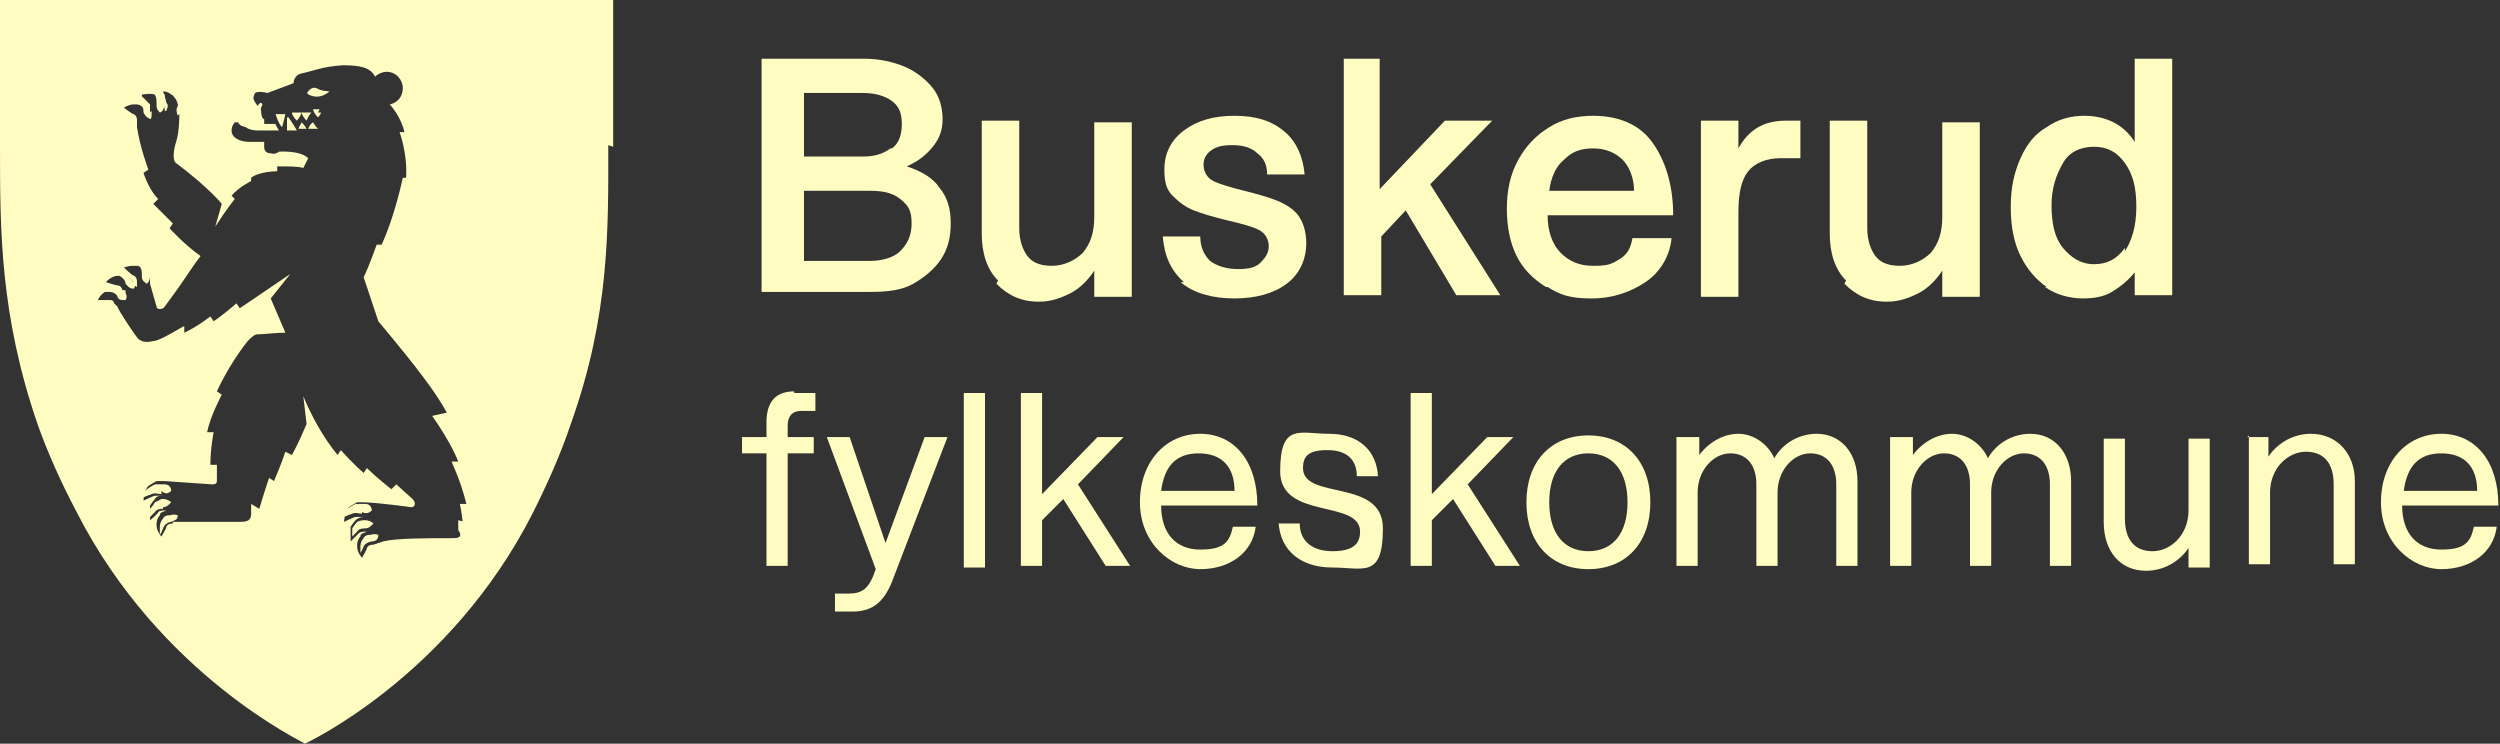 <?xml version="1.0" encoding="UTF-8"?>
<svg xmlns="http://www.w3.org/2000/svg" version="1.1" viewBox="0 0 153.3 45.6">
  <rect x="0" y="0" width="153.3" height="45.6" fill="#333333" stroke="none"/>
  <defs>
    <style>
      .cls-1 {
        fill: #fffcc1;
      }
    </style>
  </defs>
  <!-- Generator: Adobe Illustrator 28.7.10, SVG Export Plug-In . SVG Version: 1.2.0 Build 236)  -->
  <g>
    <g id="Layer_1">
      <g>
        <path class="cls-1" d="M7.6,17.9c.3.2.1.5.1.5-.3,0-.4,0-.5-.2h0c0-.1-.2-.3-.5-.3,0,0-.3,0-.5,0,0,0,0,0,.1-.1h0c0,0,.2-.2.3-.2,0,0,.3,0,.5,0,.1,0,.3.1.4.2,0,0,0,0,.1,0Z"/>
        <path class="cls-1" d="M8.2,17.2c.2.3,0,.5,0,.5-.3,0-.4-.2-.5-.3h0c0-.2-.2-.4-.4-.5h0c0,0-.3,0-.4-.1,0,0,0,0,.1,0,.1,0,.2,0,.3,0s.3,0,.5.1c.1,0,.2.2.3.3,0,0,0,0,0,.1Z"/>
        <path class="cls-1" d="M9.2,16.8s0,.1,0,.1c0,.4-.2.5-.2.5-.3-.2-.3-.3-.3-.5h0c0-.2,0-.5-.2-.6h0c0,0-.2-.2-.4-.3,0,0,.1,0,.2,0,.1,0,.2,0,.4,0,0,0,.3.2.4.3.1,0,.1.3.2.4Z"/>
        <path class="cls-1" d="M9.3,6.8c0,.3,0,.5-.1.5h0c-.2-.1-.3-.2-.4-.4h0c0-.2,0-.4-.3-.5,0,0-.2-.2-.4-.2,0,0,0,0,.2,0,.1,0,.2,0,.3,0,0,0,.3.1.4.2.1,0,.2.2.2.4,0,0,0,0,0,.1Z"/>
        <path class="cls-1" d="M10,6.9h0s0,0,0,0h0Z"/>
        <path class="cls-1" d="M10,31.2h0s0,0,0,0c-.1,0-.4,0-.5.2,0,0-.2.2-.3.3,0,0,0-.1,0-.2,0-.1,0-.2,0-.3,0,0,.2-.2.3-.4,0,0,.2-.1.4-.2,0,0,0,0,.1,0,.3,0,.5.2.5.2-.2.2-.3.3-.5.3Z"/>
        <path class="cls-1" d="M9.9,30.3h0s0,0,0,0c-.2,0-.4-.1-.6,0,0,0-.3.1-.5.2,0,0,0-.1,0-.2,0-.1.1-.2.2-.3,0,0,.3-.2.5-.3.1,0,.3,0,.5,0,0,0,.1,0,.1,0,.4,0,.4.4.4.4-.2.2-.4.2-.6,0Z"/>
        <path class="cls-1" d="M10.1,5.9c0,0,0,.3,0,.4h0c0,.4-.2.6-.3.6-.2-.2-.2-.3-.2-.5h0c0-.2,0-.4-.1-.6,0,0-.2-.2-.3-.3h.2c.1,0,.2,0,.3,0,0,0,.2.2.4.3Z"/>
        <path class="cls-1" d="M10.9,31.6c0,.3-.2.3-.4.4h0s0,0,0,0c-.1,0-.4.1-.5.4,0,0-.1.3-.2.4,0,0,0,0,0-.2,0-.1,0-.2,0-.3,0,0,0-.3.2-.5,0-.1.2-.2.3-.2,0,0,0,0,.1,0,.3-.1.5,0,.5,0Z"/>
        <path class="cls-1" d="M11.3,6.6s0,.1,0,.1c-.1.3-.4.3-.4.4h0c-.1-.3-.1-.4,0-.6h0c0-.2.2-.4,0-.7,0,0,0-.3-.2-.5,0,0,.1,0,.2,0,.1,0,.2.1.3.2,0,0,.1.3.2.5,0,.1,0,.3,0,.5Z"/>
        <path class="cls-1" d="M16.9,7.6c0,.1.1.2.2.4h-1.3c-.5,0-.9-.2-.9-.5,0-.2.2-.3.2-.3.2.4.5.4.8.4h1Z"/>
        <polygon class="cls-1" points="17.3 7.8 17.3 7.8 17.4 7.8 17.3 7.8"/>
        <path class="cls-1" d="M17.5,6.9c0,.2-.1.5-.2.9-.2-.2-.3-.5-.4-.8.2,0,.3,0,.6,0Z"/>
        <path class="cls-1" d="M17.7,7.2c.2.3.4.6.5.8h-.6c0-.3,0-.6,0-.8Z"/>
        <polygon class="cls-1" points="18.8 45.6 18.8 45.6 18.8 45.6 18.8 45.6"/>
        <path class="cls-1" d="M18.5,7.5s.2.2.3.4h0c-.2,0-.3,0-.5,0,0,0,.1-.3.3-.5Z"/>
        <path class="cls-1" d="M18.6,6.9c.2,0,.4,0,.5,0-.2.2-.3.5-.3.5-.2-.2-.3-.4-.3-.5-.1.3-.3.5-.3.5-.2-.2-.3-.4-.3-.5.2,0,.4,0,.6,0h.2Z"/>
        <path class="cls-1" d="M19.2,7.5s.1.2.3.4c-.2,0-.3,0-.6,0,0,0,.1-.3.3-.4Z"/>
        <path class="cls-1" d="M19.5,6.9s0,0,.2,0c-.1.2-.2.3-.2.3-.2-.2-.3-.4-.3-.5.3,0,.4,0,.4,0Z"/>
        <path class="cls-1" d="M19.4,5.4c.3.2.8.2.8.2-.2.2-.6.4-1,.3s-.4-.2-.3-.3c0,0,.2-.3.5-.2Z"/>
        <path class="cls-1" d="M22.4,32.4h0s0,0,0,0c-.1,0-.4,0-.5.2,0,0-.2.2-.3.3,0,0,0,0,0-.2,0-.1,0-.2,0-.3,0,0,.2-.3.3-.4,0,0,.2-.1.4-.1,0,0,0,0,.1,0,.3,0,.5.2.5.2-.2.2-.3.3-.5.3Z"/>
        <path class="cls-1" d="M22.2,31.5h0s0,0,0,0c-.2,0-.4-.1-.6,0,0,0-.3.1-.5.2,0,0,0-.1,0-.2,0-.1.1-.2.2-.3,0,0,.3-.2.5-.3.1,0,.3,0,.5,0,0,0,.1,0,.1,0,.4,0,.4.4.4.4-.2.2-.4.2-.6.1Z"/>
        <path class="cls-1" d="M23.2,32.8c0,.3-.2.4-.4.4h0c-.1,0-.4.1-.5.3,0,0-.1.3-.2.4,0,0,0,0,0-.1,0-.1,0-.2,0-.3,0,0,0-.3.2-.5,0-.1.2-.2.3-.2,0,0,0,0,.1,0,.3-.1.5,0,.5,0Z"/>
        <path class="cls-1" d="M37.6,9V0H0v9c0,5.1,0,10.3,2.3,17,.6,1.7,1.4,3.5,2.4,5.4,5.1,10,13.9,14.1,14,14.2h0s0,0,0,0c0,0,8.9-4.1,14-14.2.9-1.8,1.7-3.6,2.3-5.4h0c2.4-6.7,2.3-12,2.3-17.1ZM28.9,32.1l-.8-.2v.6c.2.3.2.5-.3.5-1.7,0-3.5,0-4.3.2l-.6.2h0c-.1,0-.3,0-.4.2,0,.1-.3.6-.3.6h0c0,0,0,0,0,0,0,0-.3-.3-.3-.7s0,0,0-.1c0,0,0-.3.2-.5,0-.2.2-.2.4-.3h-.1c-.1,0-.3,0-.4.1,0,0-.5.5-.5.5h0c0,0,0,0,0,0,0,0,0-.2,0-.5s0-.3,0-.4c0,0,.2-.3.3-.4.1-.1.3-.2.5-.2,0,0,0,0,0,0h0c0,0-.2,0-.3,0s-.1,0-.2,0c-.1,0-.7.3-.7.3h0s0,0,0,0h0c0,0,0-.6.3-.9,0,0,.3-.2.5-.3,0,0,.2,0,.3,0h0c.9,0,3,.3,3,.3.3,0,.3-.3.1-.5l-1-.9-.3.3c-.9-.7-1.5-1.3-1.5-1.3l-.2.3c-.7-.6-1.4-1.4-1.4-1.4l-.2.3c-.9-1.1-1.6-2.4-2.1-3.6l.2,1.7c-.5,1.2-.9,1.9-.9,1.9l-.4-.2s-.3.9-.7,1.8l-.3-.2s-.4,1.2-.6,1.9l-.5-.3v.6c0,.4-.2.5-.7.5-.5,0-3,0-3.8,0h-.3c0,.1,0,.1,0,.1-.1,0-.3,0-.4.2,0,.1-.3.6-.3.6h0c0,0,0,0,0,0,0,0-.3-.3-.3-.7s0,0,0-.1c0,0,0-.3.2-.5,0-.2.2-.2.4-.3h-.1c-.1,0-.3,0-.4.1,0,.1-.5.5-.5.5h0c0,0,0,0,0,0,0,0,0-.2,0-.5s0-.3,0-.4c0,0,.2-.3.3-.4.1-.2.3-.2.5-.2,0,0,0,0,0,0h0c0,0-.2,0-.3,0s-.1,0-.2,0c-.1,0-.7.3-.7.3h0s0,0,0,0h0c0,0,0-.6.3-.9,0,0,.3-.2.5-.3,0,0,.2,0,.3,0s.1,0,.2,0l2.9.2c.3,0,.3-.1.3-.3v-.9c0,0-.4,0-.4,0,0-1,.2-2,.2-2h-.4c.2-1,.9-2.3.9-2.3l-.3-.2s.7-1.6,1.9-3.1c.2-.2.4-.4.6-.4.4,0,1.1-.1,1.7-.1l-.9-2.1,1.2-1.5c-1.9,1.3-3.1,2.1-3.1,2.1l-.2-.3c-.8.7-1.4,1.1-1.4,1.1l-.2-.3c-.9.7-1.6,1-1.6,1v-.4c-.1,0-1.3.8-1.8.9-.5.1-.7.1-1-.1-.2-.2-1.2-1.7-1.3-2l-.2-.2h0c0-.1-.1-.2-.2-.2-.2,0-.7,0-.7,0h-.1,0c0,0,.2-.5.7-.6,0,0,.2,0,.4,0h.1c.2,0,.4.2.5.3,0,0,0,0,0,0v-.3c-.1,0-.2,0-.2,0,0-.1-.1-.3-.3-.3-.1,0-.7-.2-.7-.2h0s0,0,0,0c0,0,.3-.4.8-.4h0s.3,0,.5.1c.2,0,.3.2.4.4,0,0,0,0,0,0,0,0,0,.1.2.2v-.3s0,0,0,0c0-.1,0-.3-.2-.4-.1,0-.6-.5-.6-.5h0c0,0,0,0,0,0,0,0,.3-.1.5-.1s.3,0,.4,0c0,0,.3.2.5.3.2.2.2.4.2.5,0,0,0,0,0,0,0,0,0,.2,0,.3l.4,1.4c0,.2.4.2.5,0,0,0,0,0,.8-1.1.5-.7,1-1.5,1.4-2-1-.7-1.9-1.7-1.9-1.7l.2-.3c-.6-.6-1.2-1.2-1.2-1.2l.3-.3c-.6-.6-.9-1.6-.9-1.6l.3-.2s-.5-1.3-.7-2.6v-.4c0,0,0,0,0,0,0-.1,0-.3-.2-.4-.1,0-.6-.4-.6-.4h0s0,0,0,0c0,0,.3-.2.6-.2s.2,0,.2,0c0,0,.2,0,.4.2,0,0,0,0,.1,0,.2.1.2.3.3.5,0,0,0,0,0,0v-.3s0,0,0,0c0-.1,0-.3,0-.4,0,0-.5-.5-.5-.5h0c0,0,0-.1,0-.1,0,0,.5-.1.8,0,0,0,0,0,0,0,0,0,.2.2.4.4.1.2.2.4.2.5h0c0,.1,0,.2,0,.4v-.3c.1,0,.1,0,.1,0,0-.1.2-.3,0-.5,0-.1-.2-.7-.2-.7h0c0,0,0,0,0,0,0,0,.3,0,.5.2.1,0,.2.2.3.3,0,0,.1.3.2.5,0,0,0,.1,0,.2,0,.3,0,1.3-.2,1.9-.2.6-.2,1.2,0,1.3,2,1.5,2.8,2.5,2.8,2.5l-.4,1.4c.7-1.1,1.2-1.7,1.2-1.7l-.2-.2c.4-.5,1.2-.9,1.2-.9v-.2c.5-.4,1.6-.4,1.6-.4v-.3c.7,0,1.3,0,1.6.1l.3-.6c-.5-.5-1.8-.4-1.8-.4,0,0-.2.2-.5.1-.2,0-.4-.1-.4-.4,0-.1,0-.2,0-.3h-.9c-.5,0-1.1-.2-1.1-.7,0-.3.2-.5.2-.5h.2c0-.1,0,0,0,0,.1.2.3.3.7.3h.9c0-.1,0-.3,0-.5,0,0,0,0,0,0-.2,0-.2-.6-.2-.7,0,0,.2-.2,0-.3-.1,0-.2.2-.2.2-.3-.4-.3-.5-.2-.7,0-.2.4-.2.8-.1l1.6-.6s0-.5.5-.6c.9-.2,1.2-.4,2.5-.5,1,0,1.7.1,2,.7.2-.2.5-.3.7-.3.6,0,1,.5,1,1s-.3.9-.8,1c.1.1.7.8.9,1.7h-.3c0,0,.5,1.3.4,2.8h-.2s-.5,2.4-1.3,4.1h-.3s-.5,1.4-.8,2l.9,2.7c2.6,3.1,3.6,4.5,4.2,5.6l-.9.2c1.2,1.7,1.6,2.8,1.6,2.8h-.4c0,.1.5,1,.9,2.6h-.4s.2.9.2,1.6Z"/>
      </g>
      <g>
        <path class="cls-1" d="M46.8,3.6h6.2c.9,0,1.8.2,2.5.5.7.3,1.3.8,1.7,1.3s.6,1.2.6,1.9-.2,1.2-.6,1.7-.9.9-1.6,1.2c.9.3,1.6.7,2,1.3.5.6.7,1.3.7,2.2s-.2,1.6-.6,2.2-1,1.1-1.7,1.5-1.6.5-2.6.5h-6.7V3.6h0ZM54.7,9.1c.4-.3.6-.8.6-1.5s-.2-1.1-.6-1.4-1-.5-1.8-.5h-3.6v3.9h3.6c.8,0,1.3-.2,1.7-.5h0ZM55.2,15.4c.4-.4.7-.9.7-1.7s-.2-1.1-.7-1.5-1.1-.5-1.9-.5h-4v4.3h4c.8,0,1.5-.2,1.9-.6Z"/>
        <path class="cls-1" d="M61.2,17.2c-.7-.7-1-1.7-1-2.9v-6.9h2.3v6.6c0,.7.2,1.3.5,1.7.3.4.8.6,1.5.6s1.4-.3,1.9-.8c.5-.6.7-1.3.7-2.2v-5.8h2.3v10.7h-2.3v-1.6c-.4.6-.9,1.1-1.5,1.4s-1.2.5-1.9.5c-1.1,0-1.9-.4-2.6-1.1h0Z"/>
        <path class="cls-1" d="M72.6,17.3c-.8-.7-1.2-1.6-1.3-2.8h2.3c0,.6.2,1.1.6,1.5.4.3,1,.5,1.7.5s1.1-.1,1.4-.4.5-.6.5-1-.2-.8-.6-1c-.4-.2-1.1-.4-2-.6-.8-.2-1.5-.4-2-.6s-.9-.5-1.3-.9c-.4-.4-.5-.9-.5-1.6,0-1,.4-1.8,1.2-2.4.8-.6,1.8-.9,3.1-.9s2.3.3,3.1,1c.7.6,1.1,1.5,1.2,2.6h-2.3c0-.6-.2-1-.6-1.3-.3-.3-.8-.5-1.5-.5s-1,.1-1.3.3-.5.5-.5.9.2.8.6,1,1.1.4,1.9.6c.8.2,1.5.4,2,.6s1,.5,1.3.9.5,1,.5,1.7c0,1-.4,1.9-1.2,2.5-.8.6-1.9.9-3.2.9s-2.5-.3-3.3-1c0,0,0,0,0,0Z"/>
        <path class="cls-1" d="M82.3,3.6h2.3v8l4-4.2h2.9l-3.8,3.9,4.3,6.8h-2.7l-3.1-5.2-1.5,1.6v3.6h-2.3V3.6Z"/>
        <path class="cls-1" d="M94.8,17.6c-.8-.5-1.4-1.1-1.8-1.9-.4-.8-.6-1.8-.6-2.9s.2-2.1.7-3,1.1-1.5,1.9-2,1.7-.7,2.7-.7c1.5,0,2.8.5,3.6,1.6.8,1.1,1.3,2.6,1.3,4.5h-7.7c0,1,.3,1.8.8,2.3s1.1.8,2,.8,1.1-.1,1.6-.4.7-.7.8-1.3h2.4c-.1,1.1-.7,2.1-1.6,2.7s-2,1-3.3,1-1.9-.2-2.7-.7c0,0,0,0,0,0ZM100.2,11.7c0-.8-.3-1.5-.7-1.9s-1-.7-1.8-.7-1.3.2-1.8.7c-.5.4-.8,1.1-.9,1.9,0,0,5.2,0,5.2,0Z"/>
        <path class="cls-1" d="M104.3,7.4h2.3v1.7c.6-1.1,1.5-1.7,2.9-1.7h.9v2.3h-1.2c-.9,0-1.6.3-2,.8-.4.5-.6,1.3-.6,2.5v5.2h-2.3s0-10.7,0-10.7Z"/>
        <path class="cls-1" d="M113.2,17.2c-.7-.7-1-1.7-1-2.9v-6.9h2.3v6.6c0,.7.2,1.3.5,1.7.3.4.8.6,1.5.6s1.4-.3,1.9-.8c.5-.6.7-1.3.7-2.2v-5.8h2.3v10.7h-2.3v-1.6c-.4.6-.9,1.1-1.5,1.4s-1.2.5-1.9.5c-1.1,0-1.9-.4-2.6-1.1h0Z"/>
        <path class="cls-1" d="M125.5,17.6c-.7-.5-1.2-1.1-1.6-1.9-.4-.8-.6-1.8-.6-3s.2-2.1.6-3,.9-1.5,1.6-1.9c.7-.5,1.5-.7,2.3-.7,1.3,0,2.4.5,3.1,1.6V3.6h2.3v14.5h-2.3v-1.4c-.4.5-.9.9-1.4,1.2s-1.1.4-1.8.4-1.6-.2-2.3-.7h0ZM130.3,15.4c.4-.6.7-1.5.7-2.7s-.2-2-.7-2.7-1.1-1-1.9-1-1.5.3-1.9,1-.7,1.5-.7,2.6.2,2,.7,2.6c.5.6,1.1,1,1.9,1s1.4-.3,1.9-1h0Z"/>
      </g>
      <g>
        <path class="cls-1" d="M48.7,24.1h1.3v1.1h-.9c-.5,0-.8.3-.8.9v.7h1.6v1h-1.6v6.9h-1.3v-6.9h-1.5v-1h1.5v-.9c0-1.3.6-1.9,1.7-1.9,0,0,0,0,0,0Z"/>
        <path class="cls-1" d="M51.2,36.4h.8c.9,0,1.3-.3,1.7-1.5l-3-8.1h1.4l2.2,6.5,2.4-6.5h1.4l-3.3,8.6c-.5,1.4-1.2,2.1-2.5,2.1h-1.1v-1.1h0Z"/>
        <path class="cls-1" d="M59.1,24.1h1.3v10.7h-1.3s0-10.7,0-10.7Z"/>
        <path class="cls-1" d="M62.6,24.1h1.3v6.2l3.4-3.5h1.6l-2.8,2.9,3.2,5h-1.5l-2.6-4.1-1.3,1.3v2.8h-1.3s0-10.7,0-10.7Z"/>
        <path class="cls-1" d="M69.9,30.8c0-2.5,1.6-4.2,3.7-4.2s3.5,1.7,3.5,4.4h-5.9c0,1.7.9,2.7,2.4,2.7s1.8-.5,2-1.4h1.4c-.2,1.6-1.6,2.6-3.4,2.6s-3.7-1.6-3.7-4.1ZM75.7,30.1c0-1.5-.8-2.3-2.2-2.3s-2.1.8-2.3,2.3c0,0,4.5,0,4.5,0Z"/>
        <path class="cls-1" d="M78.4,32.1h1.3c0,1.1.8,1.7,2,1.7s1.7-.4,1.7-1.2c0-2-4.9-.7-4.9-3.7s1.2-2.3,3-2.3,2.9,1,3,2.6h-1.3c0-1-.6-1.6-1.8-1.6s-1.5.4-1.5,1.1c0,2,4.9.6,4.9,3.7s-1.2,2.4-3.1,2.4-3.2-1-3.3-2.8h0Z"/>
        <path class="cls-1" d="M86.5,24.1h1.3v6.2l3.4-3.5h1.6l-2.8,2.9,3.2,5h-1.5l-2.6-4.1-1.3,1.3v2.8h-1.3s0-10.7,0-10.7Z"/>
        <path class="cls-1" d="M93.6,30.8c0-2.5,1.5-4.1,3.8-4.1s3.8,1.6,3.8,4.1-1.5,4.1-3.8,4.1-3.8-1.6-3.8-4.1ZM99.8,30.8c0-1.9-.9-3-2.4-3s-2.4,1.1-2.4,3,.9,3,2.4,3,2.4-1.1,2.4-3Z"/>
        <path class="cls-1" d="M102.9,26.8h1.3v1.1c.6-.8,1.5-1.3,2.4-1.3s1.8.6,2.2,1.5c.5-.9,1.5-1.5,2.6-1.5,1.5,0,2.5,1.2,2.5,2.9v5.2h-1.3v-5c0-1.2-.6-1.9-1.6-1.9s-2,1-2,2.4v4.5h-1.3v-5c0-1.2-.6-1.9-1.6-1.9s-2,1-2,2.4v4.5h-1.3v-7.9h0,0Z"/>
        <path class="cls-1" d="M116,26.8h1.3v1.1c.6-.8,1.5-1.3,2.4-1.3s1.8.6,2.2,1.5c.5-.9,1.5-1.5,2.6-1.5,1.5,0,2.5,1.2,2.5,2.9v5.2h-1.3v-5c0-1.2-.6-1.9-1.6-1.9s-2,1-2,2.4v4.5h-1.3v-5c0-1.2-.6-1.9-1.6-1.9s-2,1-2,2.4v4.5h-1.3v-7.9h0,0Z"/>
        <path class="cls-1" d="M129,32v-5.1h1.3v4.9c0,1.3.6,2,1.7,2s2.2-1,2.2-2.5v-4.4h1.3v7.9h-1.3v-1.2c-.6.9-1.6,1.4-2.6,1.4-1.6,0-2.6-1.2-2.6-3h0Z"/>
        <path class="cls-1" d="M137.8,26.8h1.3v1.2c.6-.9,1.6-1.4,2.6-1.4,1.6,0,2.7,1.2,2.7,2.9v5.1h-1.3v-4.9c0-1.3-.6-2-1.7-2s-2.2,1-2.2,2.5v4.4h-1.3v-7.9h0Z"/>
        <path class="cls-1" d="M146,30.8c0-2.5,1.6-4.2,3.7-4.2s3.5,1.7,3.5,4.4h-5.9c0,1.7.9,2.7,2.4,2.7s1.8-.5,2-1.4h1.4c-.2,1.6-1.6,2.6-3.4,2.6s-3.7-1.6-3.7-4.1h0ZM151.9,30.1c0-1.5-.8-2.3-2.2-2.3s-2.1.8-2.3,2.3h4.5Z"/>
      </g>
    </g>
  </g>
</svg>